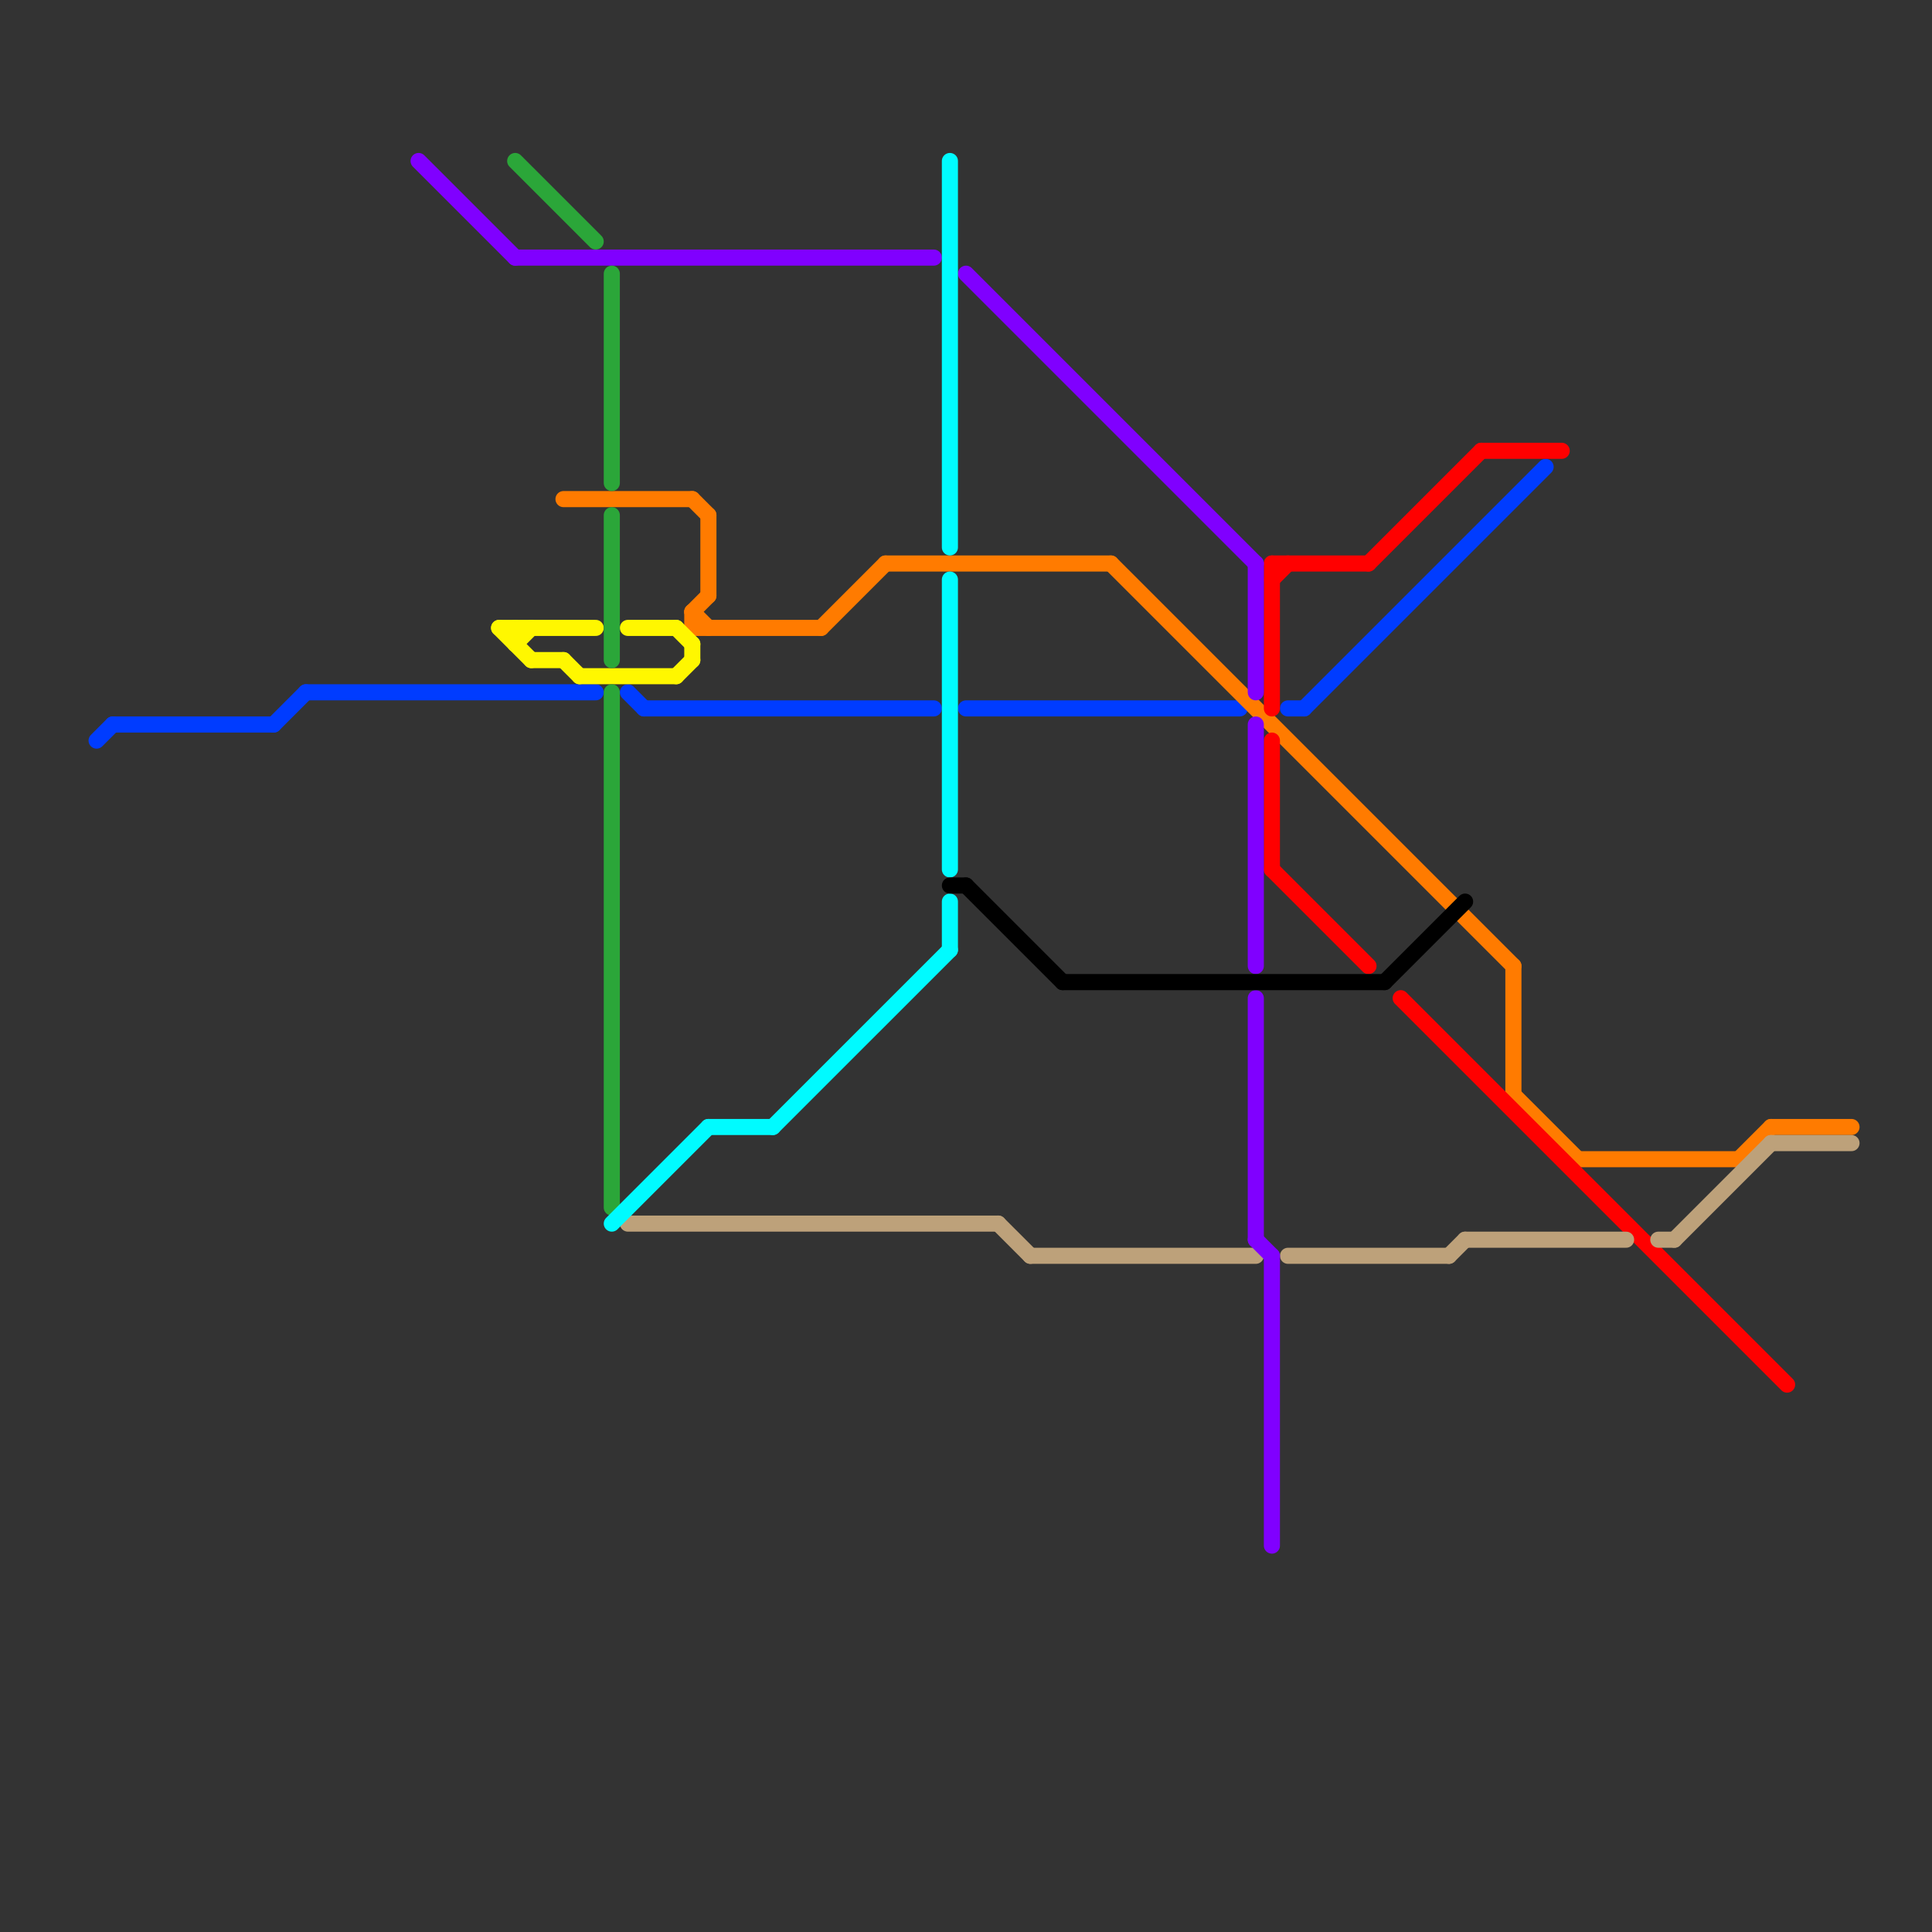 
<svg version="1.1" xmlns="http://www.w3.org/2000/svg" viewBox="0 0 120 120">
<rect x="0" y="0" width="120" height="120" fill="#333333" stroke="none"/>
<style>text { font: 1px Helvetica; font-weight: 600; white-space: pre; dominant-baseline: central; } line { stroke-width: 1; fill: none; stroke-linecap: round; stroke-linejoin: round; } .c0 { stroke: #003cff } .c1 { stroke: #ff7b00 } .c2 { stroke: #ff0000 } .c3 { stroke: #bda17a } .c4 { stroke: #8000ff } .c5 { stroke: #fff700 } .c6 { stroke: #2ba639 } .c7 { stroke: #00fbff } .c8 { stroke: #000000 }</style><defs><g id="wm-xf"><circle r="1.2" fill="#000"/><circle r="0.9" fill="#fff"/><circle r="0.6" fill="#000"/><circle r="0.3" fill="#fff"/></g><g id="wm"><circle r="0.6" fill="#000"/><circle r="0.3" fill="#fff"/></g></defs><line class="c0" x1="6" y1="46" x2="7" y2="45"/><line class="c0" x1="40" y1="44" x2="58" y2="44"/><line class="c0" x1="80" y1="44" x2="81" y2="44"/><line class="c0" x1="60" y1="44" x2="77" y2="44"/><line class="c0" x1="81" y1="44" x2="96" y2="29"/><line class="c0" x1="7" y1="45" x2="17" y2="45"/><line class="c0" x1="39" y1="43" x2="40" y2="44"/><line class="c0" x1="19" y1="43" x2="37" y2="43"/><line class="c0" x1="17" y1="45" x2="19" y2="43"/><line class="c1" x1="110" y1="70" x2="115" y2="70"/><line class="c1" x1="35" y1="31" x2="43" y2="31"/><line class="c1" x1="43" y1="39" x2="51" y2="39"/><line class="c1" x1="55" y1="35" x2="69" y2="35"/><line class="c1" x1="43" y1="38" x2="44" y2="37"/><line class="c1" x1="44" y1="32" x2="44" y2="37"/><line class="c1" x1="94" y1="68" x2="98" y2="72"/><line class="c1" x1="94" y1="60" x2="94" y2="68"/><line class="c1" x1="108" y1="72" x2="110" y2="70"/><line class="c1" x1="98" y1="72" x2="108" y2="72"/><line class="c1" x1="43" y1="31" x2="44" y2="32"/><line class="c1" x1="43" y1="38" x2="43" y2="39"/><line class="c1" x1="69" y1="35" x2="94" y2="60"/><line class="c1" x1="51" y1="39" x2="55" y2="35"/><line class="c1" x1="43" y1="38" x2="44" y2="39"/><line class="c2" x1="79" y1="46" x2="79" y2="54"/><line class="c2" x1="87" y1="62" x2="111" y2="86"/><line class="c2" x1="92" y1="28" x2="97" y2="28"/><line class="c2" x1="79" y1="35" x2="79" y2="44"/><line class="c2" x1="79" y1="36" x2="80" y2="35"/><line class="c2" x1="79" y1="35" x2="85" y2="35"/><line class="c2" x1="79" y1="54" x2="85" y2="60"/><line class="c2" x1="85" y1="35" x2="92" y2="28"/><line class="c3" x1="110" y1="71" x2="115" y2="71"/><line class="c3" x1="80" y1="78" x2="90" y2="78"/><line class="c3" x1="39" y1="76" x2="62" y2="76"/><line class="c3" x1="62" y1="76" x2="64" y2="78"/><line class="c3" x1="64" y1="78" x2="78" y2="78"/><line class="c3" x1="104" y1="77" x2="110" y2="71"/><line class="c3" x1="91" y1="77" x2="101" y2="77"/><line class="c3" x1="103" y1="77" x2="104" y2="77"/><line class="c3" x1="90" y1="78" x2="91" y2="77"/><line class="c4" x1="26" y1="10" x2="32" y2="16"/><line class="c4" x1="78" y1="77" x2="79" y2="78"/><line class="c4" x1="78" y1="35" x2="78" y2="43"/><line class="c4" x1="32" y1="16" x2="58" y2="16"/><line class="c4" x1="79" y1="78" x2="79" y2="96"/><line class="c4" x1="60" y1="17" x2="78" y2="35"/><line class="c4" x1="78" y1="45" x2="78" y2="60"/><line class="c4" x1="78" y1="62" x2="78" y2="77"/><line class="c5" x1="42" y1="42" x2="43" y2="41"/><line class="c5" x1="36" y1="42" x2="42" y2="42"/><line class="c5" x1="43" y1="40" x2="43" y2="41"/><line class="c5" x1="31" y1="39" x2="37" y2="39"/><line class="c5" x1="42" y1="39" x2="43" y2="40"/><line class="c5" x1="39" y1="39" x2="42" y2="39"/><line class="c5" x1="32" y1="40" x2="33" y2="39"/><line class="c5" x1="31" y1="39" x2="33" y2="41"/><line class="c5" x1="33" y1="41" x2="35" y2="41"/><line class="c5" x1="32" y1="39" x2="32" y2="40"/><line class="c5" x1="35" y1="41" x2="36" y2="42"/><line class="c6" x1="32" y1="10" x2="37" y2="15"/><line class="c6" x1="38" y1="43" x2="38" y2="75"/><line class="c6" x1="38" y1="32" x2="38" y2="41"/><line class="c6" x1="38" y1="17" x2="38" y2="30"/><line class="c7" x1="59" y1="36" x2="59" y2="54"/><line class="c7" x1="59" y1="10" x2="59" y2="34"/><line class="c7" x1="38" y1="76" x2="44" y2="70"/><line class="c7" x1="44" y1="70" x2="48" y2="70"/><line class="c7" x1="59" y1="56" x2="59" y2="59"/><line class="c7" x1="48" y1="70" x2="59" y2="59"/><line class="c8" x1="66" y1="61" x2="86" y2="61"/><line class="c8" x1="60" y1="55" x2="66" y2="61"/><line class="c8" x1="59" y1="55" x2="60" y2="55"/><line class="c8" x1="86" y1="61" x2="91" y2="56"/>
</svg>
